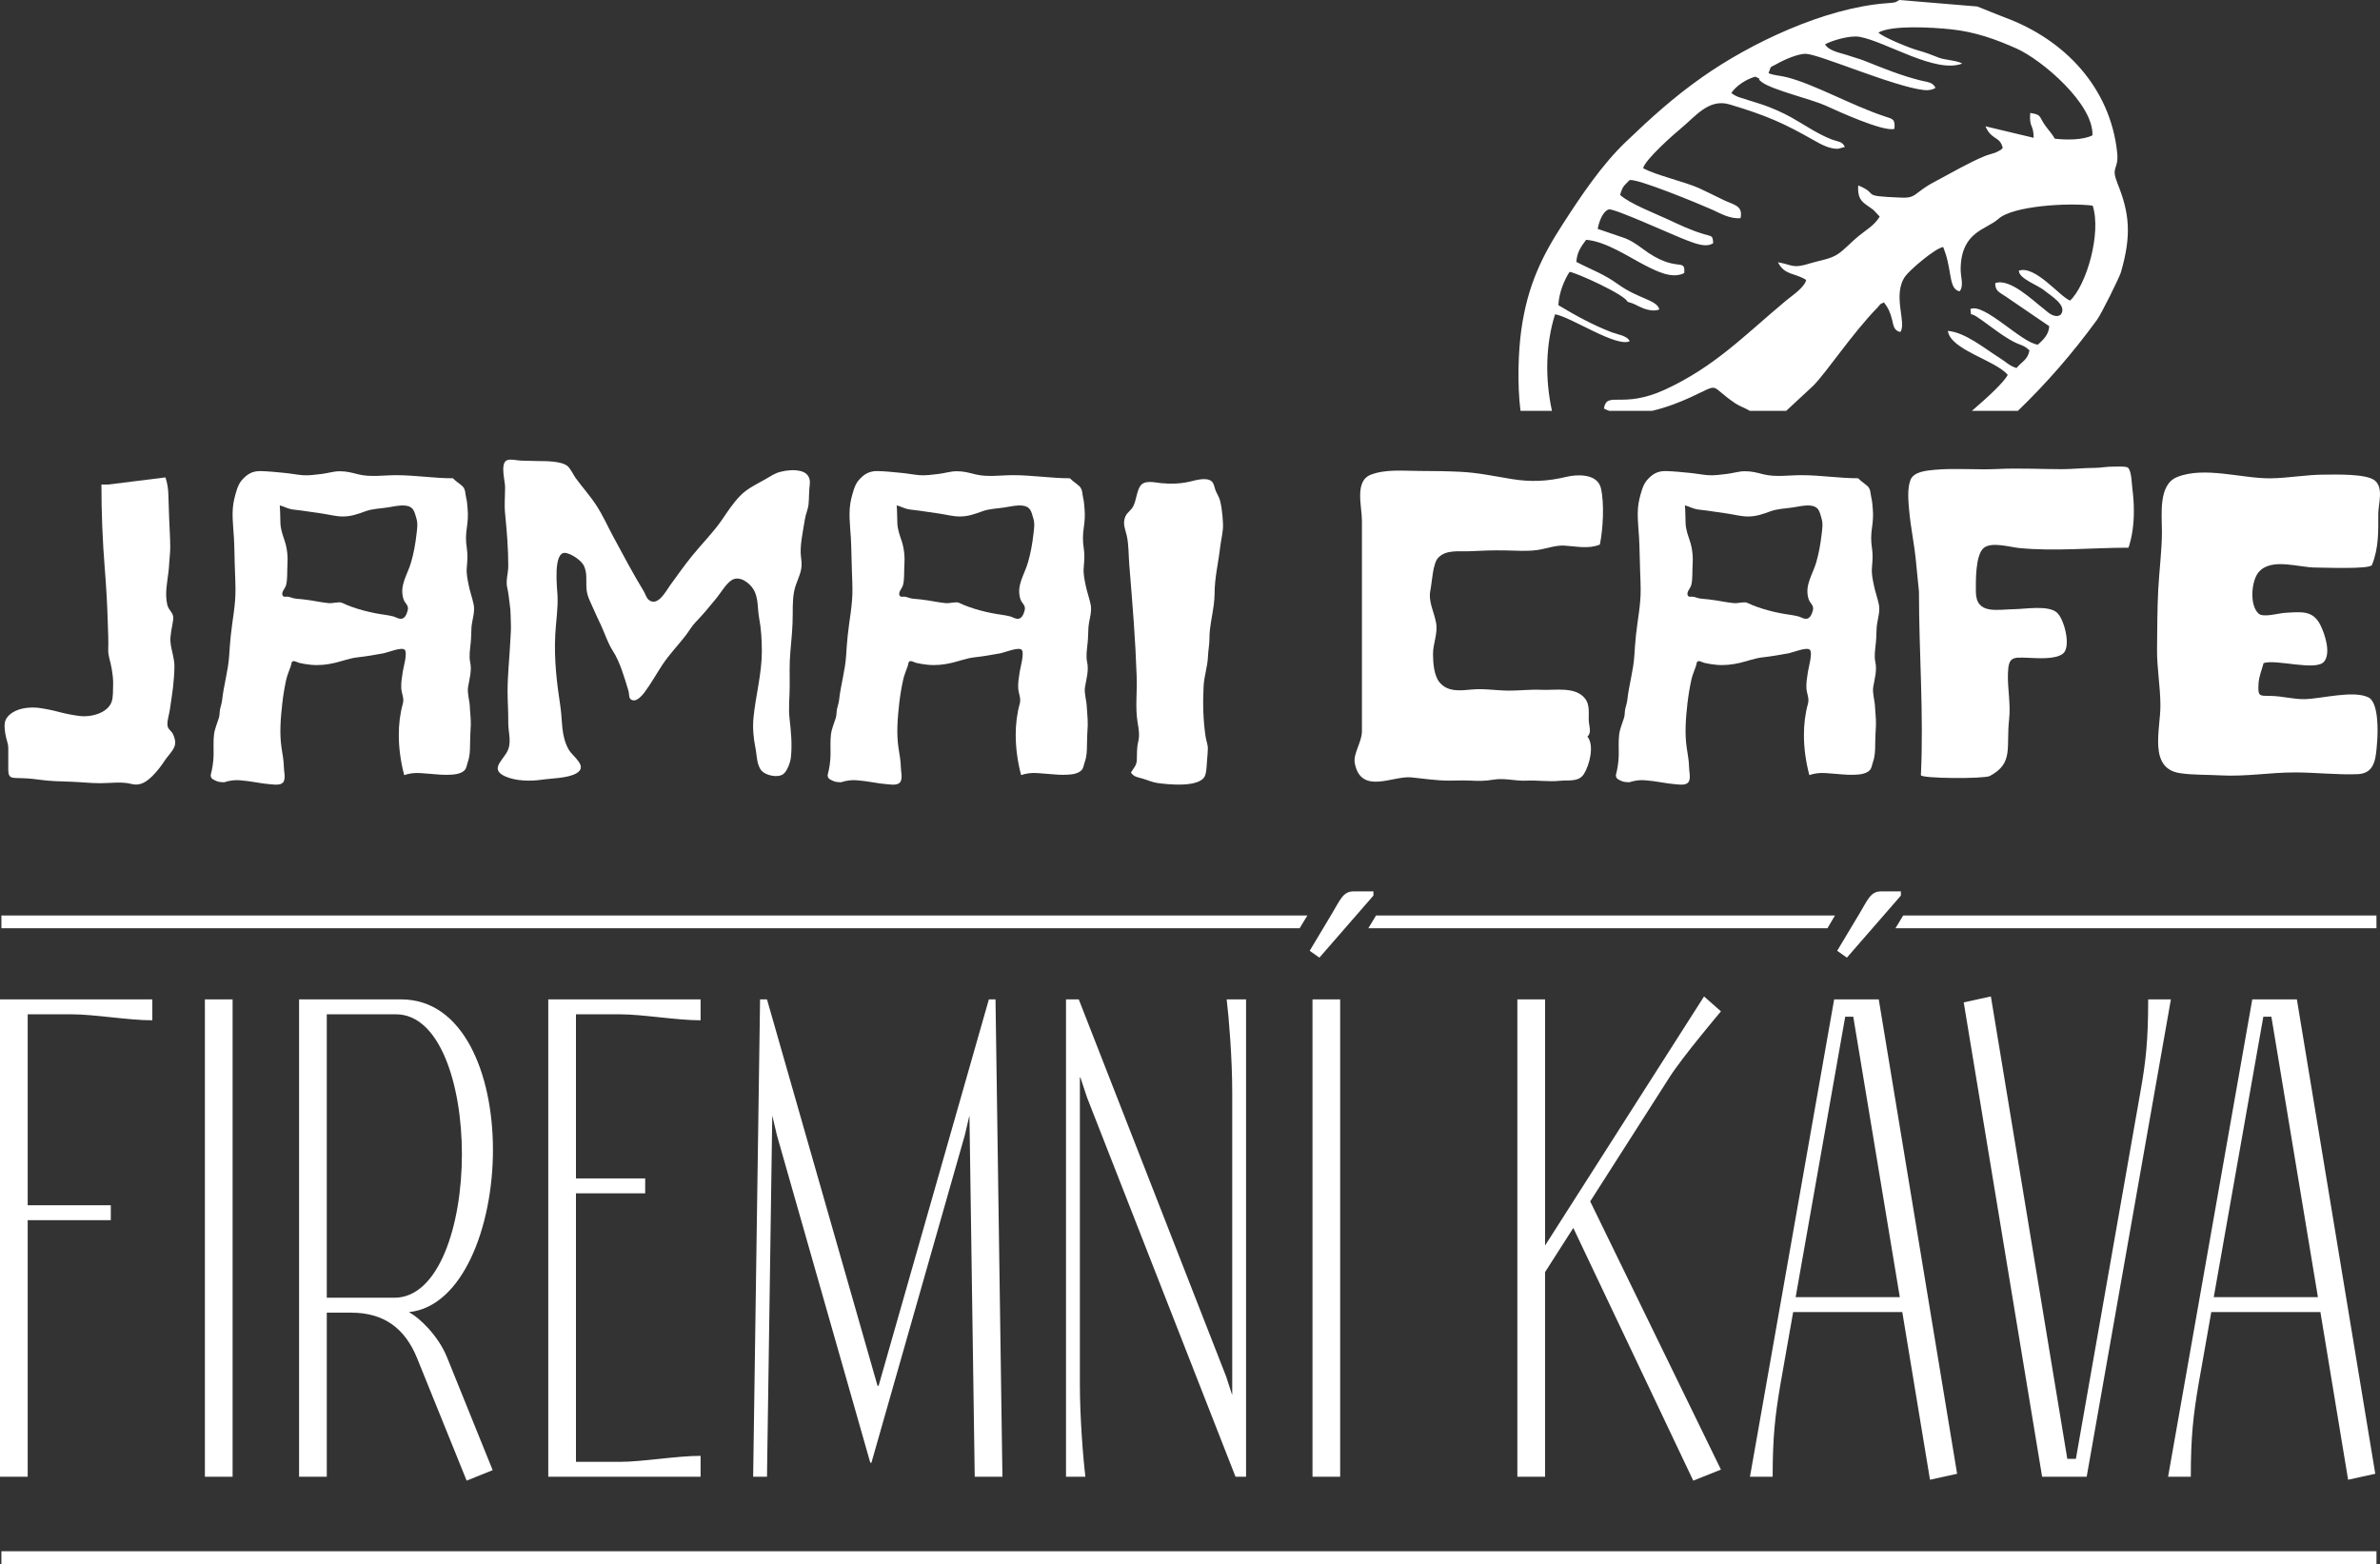 <?xml version="1.0" encoding="UTF-8" standalone="no"?>
<svg xmlns="http://www.w3.org/2000/svg" xmlns:svg="http://www.w3.org/2000/svg" width="239.296pt" height="157.266pt" viewBox="0 0 239.296 157.266" version="1.2" id="svg60">
  <rect x="0" y="0" width="239.296" height="157.266" fill="#333333" stroke="none"/>
  <defs id="defs5">
    <clipPath id="clip1">
      <path d="m 8,155 h 240 v 2.266 H 8 Z m 0,0" id="path2"></path>
    </clipPath>
  </defs>
  <g id="surface2993" style="fill:#ffffff" transform="translate(-8.539)">
    <path style="fill:#ffffff;fill-opacity:1;fill-rule:nonzero;stroke:none" d="m 193.035,92.055 h -46.141 l -0.777,1.281 h 46.164 z m 0,0" id="path7"></path>
    <path style="fill:#ffffff;fill-opacity:1;fill-rule:nonzero;stroke:none" d="m 247.477,92.055 h -47.582 l -0.777,1.281 h 48.363 z m 0,0" id="path9"></path>
    <path style="fill:#ffffff;fill-opacity:1;fill-rule:nonzero;stroke:none" d="M 139.988,92.055 H 8.68 v 1.281 H 139.211 Z m 0,0" id="path11"></path>
    <g clip-path="url(#clip1)" clip-rule="nonzero" id="g15" style="fill:#ffffff">
      <path style="fill:#ffffff;fill-opacity:1;fill-rule:nonzero;stroke:none" d="M 8.68,157.266 H 247.48 v -1.281 H 8.68 Z m 0,0" id="path13"></path>
    </g>
    <path style="fill:#ffffff;fill-opacity:1;fill-rule:nonzero;stroke:none" d="m 23.855,100.492 v 2.102 c -2.422,0 -5.848,-0.602 -8.074,-0.602 h -4.457 v 19.199 h 8.355 v 1.5 h -8.355 v 25.801 H 8.539 v -48 z m 0,0" id="path17"></path>
    <path style="fill:#ffffff;fill-opacity:1;fill-rule:nonzero;stroke:none" d="m 31.926,148.492 h -2.785 v -48 h 2.785 z m 0,0" id="path19"></path>
    <path style="fill:#ffffff;fill-opacity:1;fill-rule:nonzero;stroke:none" d="M 41.395,130.492 H 48.188 c 4.457,0 6.793,-7.258 6.793,-14.43 0,-7.078 -2.254,-14.07 -6.625,-14.07 h -6.961 z m 7.488,-30 c 6.238,0 9.219,7.473 9.219,15.121 0,7.77 -3.062,15.75 -8.41,16.32 v 0.027 c 1.004,0.543 2.895,2.312 3.785,4.5 l 4.598,11.371 -2.617,1.051 -4.988,-12.328 c -1.223,-3 -3.34,-4.562 -6.625,-4.562 h -2.449 v 16.5 h -2.785 v -48 z m 0,0" id="path21"></path>
    <path style="fill:#ffffff;fill-opacity:1;fill-rule:nonzero;stroke:none" d="m 78.98,100.492 v 2.102 c -2.426,0 -5.848,-0.602 -8.078,-0.602 h -4.453 v 16.5 h 6.961 v 1.5 h -6.961 v 27 h 4.453 c 2.23,0 5.652,-0.602 8.078,-0.602 v 2.102 H 63.664 v -48 z m 0,0" id="path23"></path>
    <path style="fill:#ffffff;fill-opacity:1;fill-rule:nonzero;stroke:none" d="m 85.656,100.492 11.113,38.852 h 0.109 l 11.086,-38.852 h 0.668 l 0.695,48 h -2.785 l -0.531,-36.328 -0.473,2.008 -9.383,32.91 h -0.113 l -9.383,-32.91 -0.473,-2.008 -0.531,36.328 h -1.391 l 0.695,-48 z m 0,0" id="path25"></path>
    <path style="fill:#ffffff;fill-opacity:1;fill-rule:nonzero;stroke:none" d="m 117.004,100.492 14.816,37.918 0.586,1.801 h 0.027 v -30.418 c 0,-3.359 -0.336,-7.5 -0.559,-9.301 h 1.949 v 48 h -1.059 l -14.926,-38.129 -0.668,-2.012 h -0.055 v 30.84 c 0,3.363 0.332,7.5 0.555,9.301 h -1.949 v -48 z m 0,0" id="path27"></path>
    <path style="fill:#ffffff;fill-opacity:1;fill-rule:nonzero;stroke:none" d="m 143.285,148.492 h -2.781 v -48 h 2.781 z m -2.086,-52.199 -0.977,-0.688 2.227,-3.723 c 0.836,-1.379 1.117,-2.25 2.172,-2.25 h 2.008 v 0.422 z m 0,0" id="path29"></path>
    <path style="fill:#ffffff;fill-opacity:1;fill-rule:nonzero;stroke:none" d="m 163.887,100.492 v 24.75 l 15.984,-25.047 1.699,1.5 c 0,0 -3.898,4.617 -5.152,6.598 l -7.992,12.512 13.145,26.969 -2.785,1.109 -12.059,-25.41 -2.84,4.441 v 20.578 h -2.785 v -48 z m 0,0" id="path31"></path>
    <path style="fill:#ffffff;fill-opacity:1;fill-rule:nonzero;stroke:none" d="m 194.234,96.293 -0.977,-0.688 2.23,-3.723 c 0.836,-1.379 1.113,-2.25 2.172,-2.25 h 2.004 v 0.422 z m 0.641,5.941 h -0.809 l -4.984,28.199 h 10.473 z m 7.715,46.559 -2.785,-16.859 h -10.973 l -1.281,7.258 c -0.527,3.121 -0.781,5.25 -0.781,9.301 h -2.281 l 8.465,-48 h 4.484 l 7.879,47.699 z m 0,0" id="path33"></path>
    <path style="fill:#ffffff;fill-opacity:1;fill-rule:nonzero;stroke:none" d="m 218.344,148.492 h -4.48 l -7.883,-47.699 2.73,-0.598 7.684,46.496 h 0.863 l 6.488,-36.898 c 0.559,-3.121 0.781,-5.25 0.781,-9.301 h 2.285 z m 0,0" id="path35"></path>
    <path style="fill:#ffffff;fill-opacity:1;fill-rule:nonzero;stroke:none" d="m 236.914,102.234 h -0.809 l -4.984,28.199 h 10.473 z m 7.715,46.559 -2.785,-16.859 h -10.973 l -1.281,7.258 c -0.527,3.121 -0.777,5.25 -0.777,9.301 h -2.285 l 8.465,-48 h 4.484 l 7.883,47.699 z m 0,0" id="path37"></path>
    <path style="fill:#ffffff;fill-opacity:1;fill-rule:nonzero;stroke:none" d="m 221.43,18.391 c -0.684,-1.668 0.16,-1.32 -0.019,-3.035 C 220.723,8.805 216.129,3.961 210.074,1.742 L 207.34,0.652 199.508,0 c -0.449,0.273 -0.414,0.262 -1.266,0.324 -6.215,0.453 -13.707,4.004 -18.602,7.465 -2.895,2.047 -5.086,4.039 -7.645,6.488 -2.422,2.316 -4.492,5.414 -6.34,8.277 -2.035,3.148 -3.531,6.109 -4.16,10.637 -0.285,2.039 -0.426,5.371 -0.078,8.121 h 3.164 c -0.707,-3.223 -0.641,-6.711 0.312,-9.711 1.586,0.262 6.141,3.34 7.5,2.715 -0.215,-0.562 -1.246,-0.691 -1.754,-0.887 -1.891,-0.715 -3.695,-1.711 -5.414,-2.742 0.059,-1.281 0.613,-2.566 1.125,-3.348 0.617,0.043 5.633,2.324 5.824,3.004 0.828,0.23 0.836,0.355 1.543,0.641 0.555,0.223 1.258,0.332 1.66,0.125 -0.246,-0.965 -2.113,-1.055 -4.145,-2.523 -1.477,-1.062 -2.59,-1.414 -4.199,-2.25 0.066,-1.039 0.527,-1.594 0.984,-2.223 2.02,0.168 4.309,1.746 5.898,2.555 1.156,0.582 2.73,1.422 3.965,0.789 0.129,-1.656 -0.766,0.125 -4.184,-2.445 -0.668,-0.5 -1.316,-0.93 -2.066,-1.16 l -2.449,-0.836 c 0.121,-0.688 0.5,-1.781 1.121,-1.957 0.516,-0.141 6.496,2.605 7.797,3.09 0.809,0.301 1.961,0.801 2.695,0.301 -0.062,-0.781 -0.078,-0.656 -0.945,-0.91 -1.344,-0.395 -2.484,-0.957 -3.703,-1.52 -1.27,-0.586 -3.754,-1.547 -4.715,-2.418 0.262,-0.93 0.422,-0.926 0.945,-1.48 0.602,-0.273 7.164,2.441 8.34,2.973 0.777,0.352 1.754,0.934 2.824,0.844 0.273,-1.273 -0.672,-1.336 -1.641,-1.797 -0.824,-0.391 -1.703,-0.848 -2.512,-1.215 -1.418,-0.641 -4.477,-1.344 -5.641,-2.02 0.207,-0.859 3.066,-3.395 3.824,-4.016 1.406,-1.148 2.77,-3.016 4.867,-2.391 3.742,1.121 5.48,1.898 8.543,3.645 0.648,0.367 1.527,0.852 2.371,0.816 l 0.672,-0.18 c -0.207,-0.574 -0.734,-0.531 -1.359,-0.777 -1.383,-0.535 -2.723,-1.473 -4.027,-2.203 -0.797,-0.449 -2.059,-1.008 -2.895,-1.281 l -2.406,-0.762 c -0.184,-0.07 -0.277,-0.125 -0.445,-0.215 l -0.277,-0.184 c 0.473,-0.73 1.504,-1.398 2.414,-1.652 0.945,0.449 -0.074,0.016 0.68,0.57 1.055,0.773 5.039,1.73 6.363,2.332 1.152,0.527 5.84,2.68 6.938,2.348 0.102,-0.988 -0.16,-0.988 -0.949,-1.246 -3.336,-1.098 -7.086,-3.242 -9.867,-3.945 -0.754,-0.191 -1.203,-0.156 -1.836,-0.406 0.301,-0.836 0.113,-0.516 0.793,-0.91 0.777,-0.453 2.195,-1.055 2.941,-1.039 1.352,0.027 8.902,3.324 11.898,3.645 0.457,0.051 0.859,-0.027 1.16,-0.219 -0.285,-0.59 -0.832,-0.578 -1.539,-0.754 -1.914,-0.48 -3.695,-1.203 -5.566,-1.953 -0.508,-0.203 -0.965,-0.312 -1.457,-0.484 -0.977,-0.344 -2.133,-0.477 -2.547,-1.188 0.625,-0.359 2.488,-0.934 3.473,-0.754 2.648,0.477 7.652,3.734 10.316,2.688 -0.52,-0.324 -1.746,-0.352 -2.336,-0.586 -0.742,-0.293 -1.25,-0.5 -2.191,-0.766 -0.871,-0.246 -3.434,-1.309 -3.902,-1.762 1.324,-0.762 5.309,-0.543 7.336,-0.328 2.445,0.258 4.559,1.039 6.555,1.93 2.57,1.145 7.77,5.59 7.633,8.727 -0.949,0.488 -2.668,0.477 -3.793,0.336 -0.227,-0.453 -0.719,-0.969 -1,-1.383 -0.605,-0.879 -0.301,-1.016 -1.465,-1.203 -0.117,1.531 0.336,1.094 0.348,2.5 l -4.848,-1.156 c 0.602,1.41 1.484,0.984 1.738,2.188 -0.219,0.176 -0.027,0.102 -0.52,0.355 -0.367,0.188 -0.059,0.039 -0.438,0.172 -0.414,0.145 -0.523,0.145 -0.883,0.293 -1.672,0.691 -3.352,1.699 -4.938,2.531 -0.629,0.328 -1.109,0.641 -1.605,1.023 -0.621,0.48 -0.84,0.648 -1.844,0.609 -4.336,-0.176 -2.027,-0.297 -4.301,-1.227 -0.102,1.625 0.582,1.734 1.539,2.473 l 0.621,0.664 c -0.578,0.922 -1.32,1.297 -2.145,1.973 -0.703,0.574 -1.348,1.305 -2.047,1.785 -0.777,0.527 -1.828,0.637 -2.766,0.93 -1.812,0.57 -1.695,0.188 -3.273,-0.098 0.676,1.336 1.695,1.047 2.84,1.777 -0.184,0.77 -1.387,1.547 -2.027,2.078 -4.156,3.465 -7.125,6.617 -12.145,8.938 -4.359,2.012 -5.852,0.082 -6.168,1.914 0.172,0.09 0.352,0.168 0.535,0.234 h 4.305 c 1.418,-0.328 2.797,-0.871 3.867,-1.363 3.168,-1.461 1.746,-1.254 4.512,0.613 0.418,0.285 1.004,0.469 1.453,0.75 h 3.656 l 2.73,-2.535 c 1.363,-1.383 3.898,-5.234 6.441,-7.844 0.359,-0.371 0.145,-0.309 0.664,-0.523 0.438,0.566 0.648,1.055 0.816,1.75 0.141,0.574 0.176,1.094 0.824,1.223 0.672,-0.902 -0.84,-3.719 0.496,-5.602 0.449,-0.629 2.992,-2.82 3.816,-2.945 l 0.254,0.719 c 0.605,1.922 0.355,3.539 1.402,3.738 0.457,-0.625 0.07,-1.406 0.098,-2.359 0.102,-3.684 2.57,-3.82 3.801,-4.93 1.445,-1.305 7.008,-1.641 9.473,-1.328 0.895,2.73 -0.605,7.977 -2.27,9.547 -1.039,-0.391 -3.5,-3.578 -5.156,-3.008 0.016,0.824 1.949,1.457 2.613,2.023 0.555,0.477 2.289,1.453 1.621,2.375 -0.246,0.234 -0.613,0.211 -1.039,-0.027 -0.215,-0.117 -0.52,-0.406 -0.715,-0.555 -1.113,-0.855 -3.406,-3.098 -4.852,-2.559 -0.012,0.77 0.402,0.91 1.008,1.309 l 4.426,3.02 c -0.055,0.871 -0.621,1.375 -1.141,1.852 -1.598,-0.141 -5.426,-4.25 -6.785,-3.578 0.133,0.879 -0.137,0.262 0.633,0.77 1.168,0.77 2.406,1.828 3.668,2.496 0.781,0.414 1.027,0.316 1.633,0.887 -0.172,0.945 -0.719,1.09 -1.301,1.777 -0.73,-0.219 -1.07,-0.633 -1.762,-1.059 -1.441,-0.902 -3.379,-2.523 -5.141,-2.676 0.27,1.914 4.711,2.914 6.02,4.414 -0.348,0.734 -2.031,2.277 -3.605,3.629 h 4.625 c 2.863,-2.762 5.496,-5.777 7.949,-9.145 0.457,-0.625 2.27,-4.293 2.414,-4.797 1.082,-3.746 0.863,-5.953 -0.367,-8.98" id="path39"></path>
    <path style="fill:#ffffff;fill-opacity:1;fill-rule:nonzero;stroke:none" d="m 50.41,52.145 c 0.156,0.523 0.07,1.023 0,1.625 -0.109,0.945 -0.277,1.887 -0.547,2.801 -0.359,1.227 -1.172,2.285 -0.77,3.629 0.156,0.531 0.59,0.629 0.43,1.207 -0.094,0.348 -0.273,0.824 -0.707,0.82 -0.23,-0.004 -0.527,-0.191 -0.742,-0.246 -0.262,-0.066 -0.555,-0.121 -0.828,-0.16 -1.414,-0.191 -3.047,-0.598 -4.332,-1.211 -0.262,-0.125 -0.961,0.066 -1.262,0.043 -0.633,-0.055 -1.254,-0.184 -1.883,-0.285 -0.492,-0.078 -0.957,-0.125 -1.461,-0.168 -0.293,-0.023 -0.559,-0.16 -0.844,-0.203 -0.133,-0.02 -0.336,0.059 -0.445,-0.043 -0.316,-0.297 0.168,-0.77 0.262,-1.055 0.188,-0.582 0.113,-1.438 0.156,-2.059 0.062,-0.832 -0.02,-1.699 -0.289,-2.492 -0.188,-0.559 -0.383,-1.109 -0.414,-1.699 -0.031,-0.621 -0.012,-1.227 -0.07,-1.832 0.418,0.105 0.805,0.336 1.246,0.406 0.332,0.055 0.656,0.07 0.988,0.121 0.695,0.102 1.402,0.199 2.098,0.305 0.676,0.102 1.32,0.285 2.016,0.285 0.824,0 1.488,-0.238 2.246,-0.516 0.727,-0.27 1.508,-0.273 2.262,-0.395 0.598,-0.094 1.223,-0.254 1.832,-0.176 0.793,0.098 0.855,0.633 1.059,1.297 M 55.875,72.836 C 55.887,72.23 55.797,71.605 55.777,71.035 55.754,70.457 55.504,69.68 55.598,69.105 55.73,68.281 56,67.422 55.812,66.582 55.68,65.973 55.801,65.285 55.867,64.629 55.918,64.137 55.914,63.625 55.941,63.125 c 0.047,-0.762 0.383,-1.586 0.223,-2.344 -0.137,-0.652 -0.375,-1.289 -0.504,-1.957 -0.113,-0.578 -0.242,-1.113 -0.188,-1.75 0.059,-0.699 0.109,-1.277 0,-1.977 -0.109,-0.688 -0.102,-1.344 0.008,-2.055 0.098,-0.656 0.137,-1.281 0.07,-1.938 -0.031,-0.32 -0.043,-0.66 -0.121,-0.949 -0.121,-0.457 -0.043,-0.961 -0.426,-1.297 -0.137,-0.121 -0.277,-0.23 -0.43,-0.34 -0.148,-0.105 -0.312,-0.246 -0.496,-0.426 -1.883,0 -3.754,-0.305 -5.648,-0.312 -1.305,-0.004 -2.641,0.223 -3.875,-0.086 -0.645,-0.164 -1.152,-0.309 -1.859,-0.309 -0.633,0 -1.234,0.211 -1.855,0.277 -0.641,0.07 -1.266,0.172 -1.898,0.117 -0.656,-0.059 -1.219,-0.176 -1.859,-0.234 -0.777,-0.078 -1.551,-0.156 -2.332,-0.176 -0.84,-0.02 -1.391,0.312 -1.941,0.965 -0.383,0.457 -0.57,1.254 -0.711,1.82 -0.316,1.27 -0.117,2.613 -0.039,3.914 0.066,1.113 0.055,2.316 0.109,3.441 0.027,0.586 0.039,1.137 0.047,1.738 0.02,1.598 -0.316,3.094 -0.473,4.668 -0.062,0.621 -0.121,1.324 -0.16,1.977 -0.094,1.543 -0.547,2.98 -0.711,4.508 -0.031,0.32 -0.148,0.605 -0.207,0.91 -0.059,0.289 -0.031,0.594 -0.117,0.871 -0.168,0.551 -0.414,1.086 -0.488,1.664 -0.086,0.668 -0.031,1.375 -0.043,2.047 -0.016,0.676 -0.113,1.359 -0.293,2.047 0,0.18 0.066,0.316 0.203,0.406 0.137,0.09 0.293,0.164 0.473,0.227 0.18,0.059 0.406,0.086 0.676,0.086 0.539,-0.176 1.074,-0.246 1.598,-0.199 0.523,0.043 1.043,0.113 1.555,0.199 0.508,0.094 1.027,0.16 1.551,0.207 0.426,0.035 1.082,0.125 1.289,-0.293 0.191,-0.395 0.016,-1.027 0.012,-1.449 -0.004,-0.617 -0.141,-1.32 -0.234,-1.938 -0.219,-1.461 -0.09,-2.992 0.078,-4.469 0.086,-0.777 0.223,-1.609 0.395,-2.383 0.105,-0.473 0.309,-0.91 0.465,-1.375 0.086,-0.266 0.02,-0.438 0.277,-0.484 0.113,-0.016 0.441,0.152 0.566,0.18 0.375,0.09 0.762,0.148 1.145,0.188 0.832,0.086 1.641,-0.004 2.453,-0.195 0.789,-0.191 1.496,-0.469 2.293,-0.555 0.855,-0.094 1.727,-0.246 2.602,-0.406 0.395,-0.074 1.832,-0.668 2.117,-0.344 0.293,0.332 -0.145,1.797 -0.203,2.203 -0.082,0.547 -0.18,1.102 -0.152,1.652 0.031,0.547 0.316,1.008 0.16,1.562 -0.285,1.02 -0.406,2.074 -0.406,3.129 0,1.32 0.18,2.672 0.543,4.051 0.508,-0.18 1.062,-0.246 1.664,-0.203 0.598,0.047 1.176,0.09 1.73,0.137 0.555,0.047 1.09,0.047 1.598,0 0.359,-0.031 0.852,-0.16 1.102,-0.449 0.188,-0.223 0.203,-0.523 0.305,-0.816 0.207,-0.578 0.219,-1.152 0.223,-1.77 0,-0.594 0.039,-1.25 0.07,-1.863 0.004,-0.047 0.004,-0.094 0.008,-0.141" id="path41"></path>
    <path style="fill:#ffffff;fill-opacity:1;fill-rule:nonzero;stroke:none" d="m 112.438,52.145 c 0.16,0.523 0.07,1.023 0,1.625 -0.109,0.945 -0.277,1.887 -0.547,2.801 -0.359,1.227 -1.168,2.285 -0.77,3.629 0.16,0.531 0.59,0.629 0.434,1.207 -0.098,0.348 -0.277,0.824 -0.707,0.82 -0.234,-0.004 -0.531,-0.191 -0.746,-0.246 -0.262,-0.066 -0.555,-0.121 -0.828,-0.16 -1.41,-0.191 -3.043,-0.598 -4.328,-1.211 -0.262,-0.125 -0.961,0.066 -1.262,0.043 -0.633,-0.055 -1.258,-0.184 -1.883,-0.285 -0.496,-0.078 -0.957,-0.125 -1.465,-0.168 -0.293,-0.023 -0.555,-0.16 -0.844,-0.203 -0.133,-0.02 -0.332,0.059 -0.441,-0.043 -0.316,-0.297 0.168,-0.77 0.258,-1.055 0.188,-0.582 0.113,-1.438 0.16,-2.059 0.059,-0.832 -0.02,-1.699 -0.289,-2.492 -0.191,-0.559 -0.387,-1.109 -0.418,-1.699 -0.027,-0.621 -0.012,-1.227 -0.066,-1.832 0.414,0.105 0.801,0.336 1.246,0.406 0.332,0.055 0.656,0.07 0.988,0.121 0.695,0.102 1.398,0.199 2.094,0.305 0.676,0.102 1.324,0.285 2.02,0.285 0.82,0 1.488,-0.238 2.242,-0.516 0.727,-0.27 1.508,-0.273 2.266,-0.395 0.598,-0.094 1.219,-0.254 1.828,-0.176 0.793,0.098 0.859,0.633 1.059,1.297 m 5.465,20.691 c 0.012,-0.605 -0.074,-1.23 -0.098,-1.801 -0.019,-0.578 -0.273,-1.355 -0.18,-1.93 0.137,-0.824 0.402,-1.684 0.219,-2.523 -0.137,-0.609 -0.016,-1.297 0.051,-1.953 0.051,-0.492 0.047,-1.004 0.078,-1.504 0.047,-0.762 0.383,-1.586 0.223,-2.344 -0.137,-0.652 -0.375,-1.289 -0.508,-1.957 -0.113,-0.578 -0.242,-1.113 -0.188,-1.75 0.059,-0.699 0.109,-1.277 0,-1.977 -0.109,-0.688 -0.098,-1.344 0.008,-2.055 0.098,-0.656 0.137,-1.281 0.07,-1.938 -0.031,-0.32 -0.043,-0.66 -0.117,-0.949 -0.121,-0.457 -0.047,-0.961 -0.43,-1.297 -0.137,-0.121 -0.277,-0.23 -0.426,-0.34 -0.152,-0.105 -0.316,-0.246 -0.496,-0.426 -1.883,0 -3.754,-0.305 -5.648,-0.312 -1.309,-0.004 -2.645,0.223 -3.875,-0.086 -0.645,-0.164 -1.152,-0.309 -1.859,-0.309 -0.633,0 -1.234,0.211 -1.859,0.277 -0.641,0.07 -1.262,0.172 -1.895,0.117 -0.656,-0.059 -1.223,-0.176 -1.863,-0.234 -0.777,-0.078 -1.547,-0.156 -2.332,-0.176 -0.836,-0.02 -1.391,0.312 -1.941,0.965 -0.383,0.457 -0.566,1.254 -0.711,1.82 -0.312,1.27 -0.117,2.613 -0.039,3.914 0.066,1.113 0.059,2.316 0.109,3.441 0.027,0.586 0.043,1.137 0.051,1.738 0.016,1.598 -0.316,3.094 -0.477,4.668 -0.062,0.621 -0.117,1.324 -0.156,1.977 -0.094,1.543 -0.547,2.98 -0.711,4.508 -0.035,0.32 -0.152,0.605 -0.211,0.91 -0.055,0.289 -0.031,0.594 -0.117,0.871 -0.168,0.551 -0.414,1.086 -0.488,1.664 -0.086,0.668 -0.027,1.375 -0.043,2.047 -0.012,0.676 -0.109,1.359 -0.293,2.047 0,0.18 0.07,0.316 0.203,0.406 0.137,0.09 0.293,0.164 0.473,0.227 0.18,0.059 0.406,0.086 0.676,0.086 0.543,-0.176 1.074,-0.246 1.598,-0.199 0.527,0.043 1.047,0.113 1.555,0.199 0.512,0.094 1.027,0.16 1.555,0.207 0.426,0.035 1.082,0.125 1.285,-0.293 0.195,-0.395 0.02,-1.027 0.016,-1.449 -0.004,-0.617 -0.145,-1.32 -0.238,-1.938 -0.215,-1.461 -0.086,-2.992 0.078,-4.469 0.09,-0.777 0.227,-1.609 0.398,-2.383 0.102,-0.473 0.309,-0.91 0.461,-1.375 0.09,-0.266 0.023,-0.438 0.277,-0.484 0.113,-0.016 0.441,0.152 0.566,0.18 0.375,0.09 0.762,0.148 1.145,0.188 0.832,0.086 1.641,-0.004 2.453,-0.195 0.789,-0.191 1.5,-0.469 2.293,-0.555 0.855,-0.094 1.727,-0.246 2.602,-0.406 0.395,-0.074 1.832,-0.668 2.117,-0.344 0.293,0.332 -0.141,1.797 -0.199,2.203 -0.082,0.547 -0.184,1.102 -0.152,1.652 0.027,0.547 0.312,1.008 0.156,1.562 -0.285,1.02 -0.406,2.074 -0.406,3.129 0,1.32 0.18,2.672 0.543,4.051 0.508,-0.18 1.062,-0.246 1.664,-0.203 0.602,0.047 1.176,0.09 1.734,0.137 0.551,0.047 1.086,0.047 1.598,0 0.359,-0.031 0.848,-0.16 1.098,-0.449 0.191,-0.223 0.203,-0.523 0.309,-0.816 0.203,-0.578 0.219,-1.152 0.219,-1.77 0.004,-0.594 0.043,-1.25 0.074,-1.863 0,-0.047 0.004,-0.094 0.004,-0.141" id="path43"></path>
    <path style="fill:#ffffff;fill-opacity:1;fill-rule:nonzero;stroke:none" d="m 191.688,52.145 c 0.16,0.523 0.07,1.023 0,1.625 -0.109,0.945 -0.277,1.887 -0.543,2.801 -0.363,1.227 -1.176,2.285 -0.773,3.629 0.16,0.531 0.59,0.629 0.434,1.207 -0.098,0.348 -0.277,0.824 -0.707,0.82 -0.234,-0.004 -0.531,-0.191 -0.746,-0.246 -0.262,-0.066 -0.551,-0.121 -0.828,-0.16 -1.41,-0.191 -3.043,-0.598 -4.328,-1.211 -0.262,-0.125 -0.961,0.066 -1.262,0.043 -0.633,-0.055 -1.258,-0.184 -1.883,-0.285 -0.496,-0.078 -0.957,-0.125 -1.461,-0.168 -0.293,-0.023 -0.559,-0.16 -0.848,-0.203 -0.133,-0.02 -0.332,0.059 -0.441,-0.043 -0.316,-0.297 0.168,-0.77 0.262,-1.055 0.184,-0.582 0.109,-1.438 0.156,-2.059 0.059,-0.832 -0.019,-1.699 -0.289,-2.492 -0.191,-0.559 -0.387,-1.109 -0.414,-1.699 -0.035,-0.621 -0.012,-1.227 -0.07,-1.832 0.414,0.105 0.805,0.336 1.246,0.406 0.332,0.055 0.656,0.07 0.988,0.121 0.695,0.102 1.398,0.199 2.094,0.305 0.676,0.102 1.324,0.285 2.02,0.285 0.82,0 1.488,-0.238 2.242,-0.516 0.727,-0.27 1.508,-0.273 2.266,-0.395 0.598,-0.094 1.223,-0.254 1.832,-0.176 0.789,0.098 0.855,0.633 1.055,1.297 m 5.465,20.691 c 0.016,-0.605 -0.074,-1.23 -0.098,-1.801 -0.019,-0.578 -0.27,-1.355 -0.18,-1.93 0.137,-0.824 0.402,-1.684 0.219,-2.523 -0.137,-0.609 -0.016,-1.297 0.051,-1.953 0.051,-0.492 0.047,-1.004 0.078,-1.504 0.047,-0.762 0.383,-1.586 0.223,-2.344 -0.137,-0.652 -0.375,-1.289 -0.508,-1.957 -0.113,-0.578 -0.242,-1.113 -0.188,-1.75 0.059,-0.699 0.109,-1.277 0,-1.977 -0.109,-0.688 -0.098,-1.344 0.008,-2.055 0.098,-0.656 0.137,-1.281 0.07,-1.938 -0.031,-0.32 -0.043,-0.66 -0.117,-0.949 -0.121,-0.457 -0.047,-0.961 -0.43,-1.297 -0.137,-0.121 -0.277,-0.23 -0.426,-0.34 -0.148,-0.105 -0.316,-0.246 -0.496,-0.426 -1.883,0 -3.754,-0.305 -5.648,-0.312 -1.309,-0.004 -2.645,0.223 -3.875,-0.086 -0.645,-0.164 -1.152,-0.309 -1.859,-0.309 -0.633,0 -1.234,0.211 -1.859,0.277 -0.641,0.07 -1.262,0.172 -1.895,0.117 -0.656,-0.059 -1.219,-0.176 -1.863,-0.234 -0.777,-0.078 -1.547,-0.156 -2.332,-0.176 -0.836,-0.02 -1.391,0.312 -1.938,0.965 -0.383,0.457 -0.57,1.254 -0.715,1.82 -0.316,1.27 -0.117,2.613 -0.039,3.914 0.066,1.113 0.059,2.316 0.109,3.441 0.027,0.586 0.043,1.137 0.051,1.738 0.016,1.598 -0.316,3.094 -0.477,4.668 -0.062,0.621 -0.117,1.324 -0.156,1.977 -0.094,1.543 -0.547,2.98 -0.711,4.508 -0.035,0.32 -0.152,0.605 -0.211,0.91 -0.055,0.289 -0.031,0.594 -0.117,0.871 -0.168,0.551 -0.414,1.086 -0.488,1.664 -0.086,0.668 -0.031,1.375 -0.043,2.047 -0.012,0.676 -0.109,1.359 -0.289,2.047 0,0.18 0.066,0.316 0.199,0.406 0.137,0.09 0.293,0.164 0.473,0.227 0.18,0.059 0.406,0.086 0.676,0.086 0.543,-0.176 1.074,-0.246 1.598,-0.199 0.527,0.043 1.047,0.113 1.555,0.199 0.512,0.094 1.027,0.16 1.555,0.207 0.426,0.035 1.082,0.125 1.285,-0.293 0.195,-0.395 0.019,-1.027 0.016,-1.449 -0.004,-0.617 -0.145,-1.32 -0.234,-1.938 -0.219,-1.461 -0.09,-2.992 0.074,-4.469 0.09,-0.777 0.227,-1.609 0.398,-2.383 0.102,-0.473 0.309,-0.91 0.461,-1.375 0.09,-0.266 0.023,-0.438 0.277,-0.484 0.113,-0.016 0.441,0.152 0.566,0.18 0.375,0.09 0.762,0.148 1.145,0.188 0.832,0.086 1.641,-0.004 2.453,-0.195 0.789,-0.191 1.5,-0.469 2.297,-0.555 0.855,-0.094 1.723,-0.246 2.598,-0.406 0.395,-0.074 1.832,-0.668 2.117,-0.344 0.293,0.332 -0.141,1.797 -0.199,2.203 -0.082,0.547 -0.184,1.102 -0.152,1.652 0.027,0.547 0.312,1.008 0.156,1.562 -0.285,1.02 -0.406,2.074 -0.406,3.129 0,1.32 0.18,2.672 0.543,4.051 0.508,-0.18 1.062,-0.246 1.664,-0.203 0.602,0.047 1.18,0.09 1.734,0.137 0.551,0.047 1.086,0.047 1.598,0 0.359,-0.031 0.852,-0.16 1.098,-0.449 0.191,-0.223 0.203,-0.523 0.309,-0.816 0.203,-0.578 0.219,-1.152 0.219,-1.77 0.004,-0.594 0.043,-1.25 0.074,-1.863 0,-0.047 0.004,-0.094 0.004,-0.141" id="path45"></path>
    <path style="fill:#ffffff;fill-opacity:1;fill-rule:nonzero;stroke:none" d="m 23.891,78 c 0.508,-0.504 0.938,-1.102 1.234,-1.555 0.297,-0.453 0.766,-0.879 0.957,-1.379 0.16,-0.41 0.031,-0.863 -0.145,-1.238 -0.168,-0.371 -0.535,-0.48 -0.562,-0.926 -0.031,-0.523 0.176,-1.039 0.242,-1.551 0.098,-0.723 0.23,-1.449 0.312,-2.18 0.078,-0.703 0.141,-1.434 0.148,-2.133 0.012,-0.852 -0.316,-1.621 -0.395,-2.453 -0.066,-0.746 0.18,-1.551 0.273,-2.289 C 26.047,61.602 25.5,61.43 25.359,60.812 c -0.262,-1.164 -0.004,-2.234 0.129,-3.383 0.062,-0.516 0.062,-1.027 0.121,-1.543 0.062,-0.559 0.055,-1.105 0.031,-1.691 -0.07,-1.488 -0.137,-2.961 -0.172,-4.457 -0.016,-0.617 -0.113,-1.195 -0.293,-1.734 l -5.766,0.719 h -0.672 c 0,2.852 0.113,5.664 0.336,8.441 0.148,1.832 0.254,3.668 0.305,5.508 0.023,0.859 0.078,1.738 0.043,2.598 -0.027,0.707 0.223,1.203 0.332,1.891 0.094,0.586 0.188,1.121 0.16,1.738 -0.02,0.508 0.016,1.191 -0.148,1.66 -0.398,1.168 -2.125,1.574 -3.188,1.441 -0.723,-0.09 -1.418,-0.227 -2.094,-0.406 -0.676,-0.18 -1.328,-0.312 -1.957,-0.402 -0.852,-0.121 -1.953,-0.027 -2.699,0.438 C 9.539,71.809 9.285,72.031 9.125,72.352 8.926,72.754 9.008,73.363 9.078,73.801 9.125,74.07 9.188,74.324 9.262,74.566 c 0.074,0.238 0.109,0.449 0.109,0.629 v 2.164 c 0,0.848 0.25,0.863 1.016,0.879 0.676,0.012 1.348,0.055 2.016,0.152 1.098,0.16 2.18,0.18 3.289,0.215 0.98,0.035 1.957,0.148 2.938,0.148 1.027,0 2.129,-0.184 3.129,0.078 0.867,0.223 1.5,-0.203 2.133,-0.832" id="path47"></path>
    <path style="fill:#ffffff;fill-opacity:1;fill-rule:nonzero;stroke:none" d="m 89.059,47.375 c -0.645,-0.172 -1.418,-0.09 -2.043,0.066 -0.582,0.145 -0.977,0.434 -1.488,0.727 -0.918,0.527 -1.805,0.91 -2.562,1.68 -0.734,0.746 -1.297,1.637 -1.891,2.496 -0.883,1.266 -2.008,2.379 -2.992,3.602 -0.758,0.938 -1.449,1.926 -2.16,2.898 C 75.512,59.41 74.688,61.02 73.793,60.34 73.516,60.129 73.438,59.738 73.266,59.453 72.184,57.68 71.191,55.805 70.207,53.977 69.648,52.941 69.168,51.855 68.531,50.867 c -0.629,-0.98 -1.422,-1.852 -2.109,-2.793 -0.238,-0.332 -0.535,-0.988 -0.844,-1.227 -0.66,-0.508 -2.219,-0.477 -3.012,-0.488 -0.559,-0.008 -1.113,-0.02 -1.672,-0.043 -0.352,-0.012 -1.16,-0.215 -1.461,0.004 -0.59,0.422 -0.109,2.047 -0.109,2.66 0,0.898 -0.09,1.781 0,2.66 0.172,1.715 0.32,3.508 0.32,5.262 0,0.766 -0.281,1.469 -0.098,2.234 0.141,0.578 0.164,1.105 0.254,1.695 0.098,0.637 0.074,1.25 0.105,1.902 0.031,0.613 -0.035,1.195 -0.062,1.82 -0.078,1.645 -0.27,3.309 -0.27,4.965 0,1.051 0.086,2.098 0.07,3.121 -0.016,1.062 0.426,2.094 -0.188,3.082 -0.578,0.93 -1.605,1.711 -0.055,2.375 0.996,0.43 2.461,0.477 3.559,0.312 1.004,-0.148 2.707,-0.145 3.559,-0.664 1.16,-0.707 -0.391,-1.652 -0.801,-2.375 C 64.934,73.98 65.109,72.562 64.887,71.07 64.52,68.641 64.238,66.344 64.367,63.805 64.438,62.5 64.656,61.18 64.594,59.875 c -0.039,-0.742 -0.473,-4.453 0.809,-4.277 0.586,0.082 1.602,0.758 1.852,1.305 0.348,0.742 0.191,1.523 0.254,2.309 0.062,0.797 0.445,1.395 0.742,2.113 0.223,0.527 0.496,1.059 0.734,1.586 0.391,0.859 0.668,1.754 1.18,2.551 0.715,1.105 1.18,2.738 1.559,3.996 0.125,0.402 -0.047,0.887 0.492,0.969 0.398,0.059 0.902,-0.508 1.105,-0.781 0.668,-0.891 1.211,-1.879 1.816,-2.797 0.699,-1.059 1.578,-1.949 2.359,-2.969 0.336,-0.438 0.586,-0.91 0.977,-1.312 0.766,-0.797 1.43,-1.594 2.133,-2.461 0.414,-0.512 0.953,-1.445 1.52,-1.785 0.793,-0.473 1.793,0.301 2.188,0.969 0.496,0.836 0.375,1.922 0.551,2.844 0.207,1.098 0.273,2.234 0.273,3.371 -0.004,2.277 -0.625,4.438 -0.84,6.676 -0.098,1.02 -0.004,2.027 0.199,3.027 0.145,0.707 0.109,1.754 0.641,2.316 0.426,0.453 1.613,0.719 2.156,0.312 0.398,-0.297 0.707,-1.176 0.762,-1.641 0.148,-1.336 0.012,-2.68 -0.133,-3.953 -0.121,-1.07 0.016,-2.148 0.016,-3.238 0,-1.102 -0.039,-2.312 0.066,-3.438 0.117,-1.273 0.242,-2.57 0.238,-3.824 0,-0.949 -0.008,-2.027 0.32,-2.934 0.359,-1.012 0.707,-1.527 0.523,-2.707 -0.176,-1.148 0.203,-2.707 0.375,-3.859 0.078,-0.527 0.324,-1.02 0.375,-1.559 0.059,-0.652 0.035,-1.316 0.121,-1.98 0.074,-0.57 -0.156,-1.062 -0.715,-1.27 -0.059,-0.02 -0.121,-0.039 -0.184,-0.059" id="path49"></path>
    <path style="fill:#ffffff;fill-opacity:1;fill-rule:nonzero;stroke:none" d="m 131.359,51.086 c -0.043,-0.258 -0.09,-0.504 -0.145,-0.727 -0.086,-0.34 -0.277,-0.641 -0.422,-0.957 -0.121,-0.262 -0.188,-0.824 -0.449,-1.023 -0.535,-0.402 -1.547,-0.102 -2.129,0.039 -0.953,0.227 -1.953,0.262 -2.93,0.164 -0.676,-0.07 -1.676,-0.344 -2.102,0.293 -0.363,0.551 -0.379,1.406 -0.711,2.051 -0.188,0.371 -0.605,0.609 -0.773,0.992 -0.316,0.715 -0.023,1.258 0.129,1.934 0.211,0.918 0.176,1.969 0.254,2.906 0.16,1.934 0.312,3.871 0.453,5.809 0.133,1.84 0.23,3.68 0.293,5.52 0.055,1.566 -0.16,3.07 0.098,4.602 0.117,0.695 0.215,1.23 0.051,1.918 -0.148,0.605 -0.113,1.203 -0.137,1.805 -0.019,0.566 -0.301,0.789 -0.594,1.273 0.328,0.457 0.68,0.461 1.172,0.605 0.484,0.141 0.969,0.367 1.477,0.441 0.98,0.145 4.387,0.523 4.82,-0.777 0.16,-0.477 0.133,-0.957 0.184,-1.438 0.039,-0.383 0.066,-0.801 0.082,-1.18 0.023,-0.445 -0.16,-0.824 -0.227,-1.273 -0.246,-1.656 -0.285,-3.352 -0.199,-5.055 0.051,-1.023 0.402,-1.98 0.441,-3.008 0.023,-0.605 0.152,-1.195 0.148,-1.809 -0.004,-1.117 0.277,-2.172 0.426,-3.312 0.059,-0.449 0.09,-0.84 0.09,-1.168 0,-1.629 0.383,-3.105 0.562,-4.699 0.09,-0.785 0.32,-1.547 0.285,-2.344 -0.019,-0.473 -0.066,-1.047 -0.148,-1.582" id="path51"></path>
    <path style="fill:#ffffff;fill-opacity:1;fill-rule:nonzero;stroke:none" d="m 169.43,48.867 c -0.477,-1.234 -2.34,-1.176 -3.402,-0.918 -1.855,0.449 -3.559,0.539 -5.5,0.219 -1.773,-0.289 -3.406,-0.648 -5.215,-0.73 -1.316,-0.062 -2.66,-0.082 -3.996,-0.082 -1.598,0 -3.422,-0.207 -4.945,0.375 -1.668,0.637 -0.898,3.176 -0.898,4.625 v 21.168 c 0,1.105 -0.906,2.262 -0.719,3.227 0.629,3.199 3.828,1.238 5.664,1.414 1.254,0.121 2.488,0.328 3.832,0.328 0.68,0 1.406,-0.035 2.039,-0.004 0.918,0.047 1.57,0.051 2.453,-0.098 1.066,-0.18 2.168,0.16 3.25,0.105 1.137,-0.059 2.27,0.137 3.406,0.012 0.836,-0.09 1.852,0.152 2.383,-0.664 0.57,-0.879 1.09,-2.898 0.363,-3.781 0.434,-0.375 0.184,-0.969 0.145,-1.473 -0.066,-0.82 0.16,-1.672 -0.406,-2.375 -0.961,-1.203 -3.008,-0.789 -4.34,-0.852 -1.109,-0.055 -2.191,0.082 -3.262,0.082 -1.266,0 -2.484,-0.23 -3.754,-0.113 -1.133,0.105 -2.414,0.277 -3.238,-0.707 -0.605,-0.719 -0.66,-2.07 -0.668,-2.848 -0.012,-1.059 0.508,-2.078 0.305,-3.16 -0.219,-1.188 -0.812,-2.117 -0.562,-3.309 0.156,-0.75 0.227,-2.629 0.766,-3.211 0.809,-0.879 2.184,-0.613 3.258,-0.672 1.16,-0.062 2.207,-0.098 3.406,-0.082 1.113,0.012 2.246,0.121 3.352,-0.043 0.887,-0.133 1.781,-0.488 2.695,-0.438 1.176,0.07 2.422,0.367 3.555,-0.105 0.305,-1.473 0.477,-4.109 0.098,-5.691 -0.019,-0.07 -0.039,-0.137 -0.062,-0.199" id="path53"></path>
    <path style="fill:#ffffff;fill-opacity:1;fill-rule:nonzero;stroke:none" d="m 222.562,47.094 c -0.019,-0.023 -0.039,-0.047 -0.062,-0.062 -0.207,-0.176 -1.227,-0.105 -1.516,-0.109 -0.617,-0.012 -1.227,0.125 -1.844,0.125 -1.102,0 -2.215,0.129 -3.32,0.129 -2.133,0 -4.309,-0.125 -6.445,-0.016 -2.062,0.102 -4.23,-0.105 -6.258,0.074 -0.883,0.082 -2.168,0.188 -2.488,1.023 -0.344,0.879 -0.215,2.18 -0.129,3.129 0.152,1.652 0.504,3.289 0.668,4.957 0.105,1.047 0.207,2.094 0.312,3.141 0,6.164 0.492,12.348 0.195,18.453 -0.019,0.359 6.371,0.387 6.922,0.094 2.426,-1.297 1.629,-2.82 1.949,-5.719 0.168,-1.531 -0.168,-3.055 -0.121,-4.586 0.055,-1.688 0.465,-1.645 2.023,-1.582 0.906,0.031 2.785,0.199 3.535,-0.441 0.812,-0.699 0.102,-3.488 -0.645,-4.117 -0.891,-0.75 -3.109,-0.352 -4.18,-0.336 -1.805,0.023 -3.938,0.598 -3.957,-1.75 -0.008,-1.047 -0.051,-3.621 0.754,-4.371 0.754,-0.699 2.672,-0.117 3.57,-0.027 3.578,0.359 7.418,-0.031 11.023,-0.031 0.359,-1.078 0.539,-2.309 0.539,-3.691 0,-0.738 -0.051,-1.477 -0.148,-2.211 -0.055,-0.422 -0.082,-1.676 -0.379,-2.074" id="path55"></path>
    <path style="fill:#ffffff;fill-opacity:1;fill-rule:nonzero;stroke:none" d="m 247.488,75.309 c 0.019,-0.219 0.035,-0.441 0.055,-0.66 0.102,-1.129 0.148,-4.02 -0.863,-4.52 -1.504,-0.75 -4.672,0.125 -6.383,0.172 -1.148,0.031 -2.293,-0.312 -3.449,-0.324 -1.145,-0.016 -1.301,0.09 -1.227,-1.23 0.043,-0.754 0.328,-1.359 0.508,-2.07 1.324,-0.422 5.312,0.852 6.102,-0.168 0.688,-0.895 0.043,-2.801 -0.395,-3.668 -0.758,-1.504 -1.922,-1.305 -3.512,-1.223 -0.648,0.031 -2.195,0.504 -2.676,0.098 -0.953,-0.809 -0.762,-3.312 -0.012,-4.188 1.285,-1.492 4.051,-0.445 5.73,-0.461 0.625,-0.008 5.473,0.207 5.664,-0.262 0.688,-1.73 0.633,-3.363 0.633,-5.145 0.004,-0.992 0.555,-2.594 -0.344,-3.34 -0.867,-0.715 -4.008,-0.59 -5.062,-0.594 -1.789,-0.004 -3.586,0.344 -5.41,0.371 -2.875,0.039 -6.664,-1.238 -9.418,-0.125 -1.902,0.77 -1.516,3.758 -1.52,5.531 -0.008,1.891 -0.27,3.875 -0.371,5.777 -0.105,2.027 -0.098,4.09 -0.121,6.023 -0.019,1.848 0.332,3.695 0.34,5.625 0.012,2.395 -1.242,6.336 1.969,6.816 1.297,0.195 2.758,0.148 4.082,0.223 2.582,0.137 4.918,-0.297 7.473,-0.297 2.09,0 4.211,0.254 6.289,0.176 1.555,-0.059 1.797,-1.238 1.918,-2.539" id="path57"></path>
  </g>
</svg>
